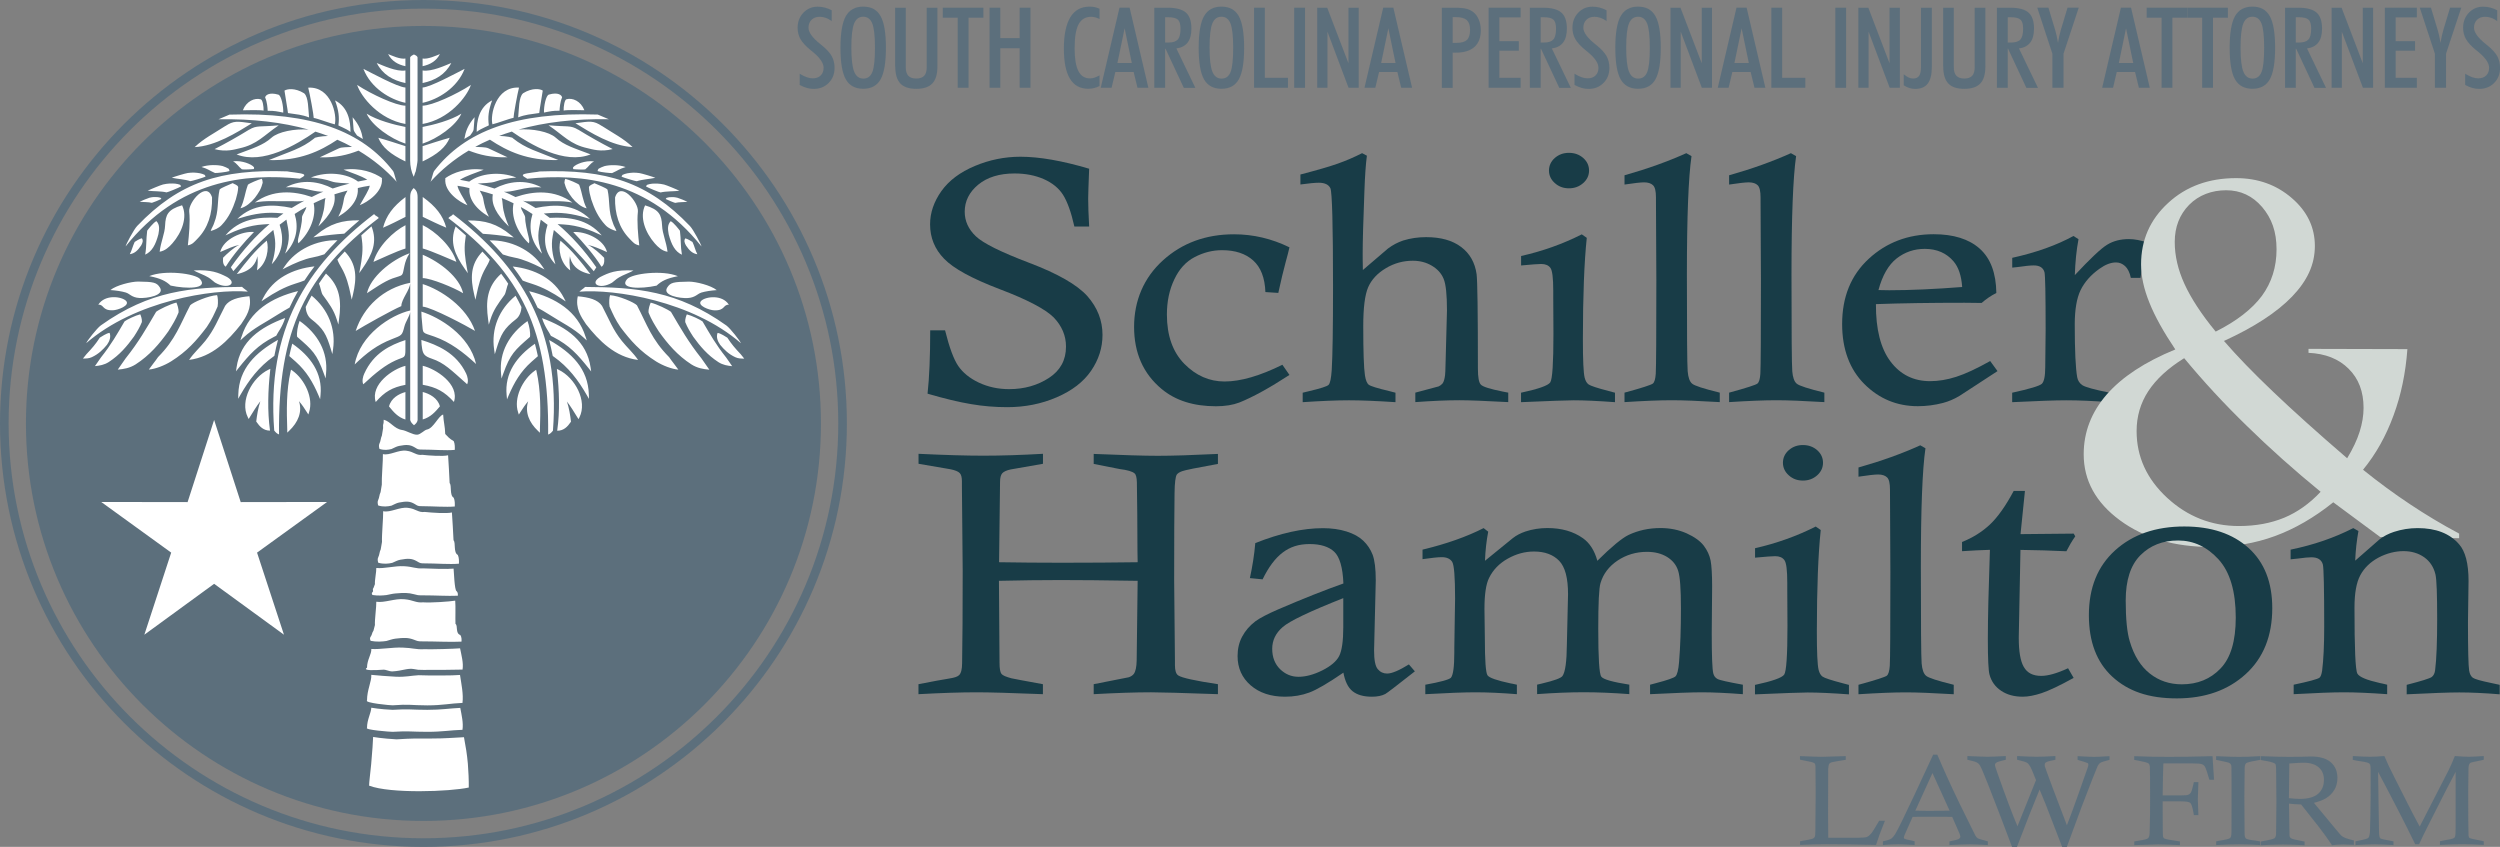 <?xml version="1.0" encoding="UTF-8"?> <svg xmlns="http://www.w3.org/2000/svg" id="b" viewBox="0 0 385.53 130.6"><rect x="0" y="0" width="385.53" height="130.6" fill="#808080" stroke="none"/><defs><style>.d{fill:#fff;}.d,.e{fill-rule:evenodd;}.f{fill:#183c47;}.g,.e{fill:#5c6f7c;}.h{fill:#d1d8d4;}</style></defs><g id="c"><g><g><path class="f" d="M167.93,34.93h-2.25c-.5-2.23-1.09-3.85-1.75-4.89-.65-1.02-1.64-1.83-2.97-2.42-1.33-.58-2.83-.87-4.49-.87-2.35,0-4.22,.58-5.61,1.72-1.39,1.15-2.09,2.55-2.09,4.18,0,1.44,.58,2.71,1.72,3.79,1.13,1.08,3.88,2.44,8.25,4.1,4.38,1.66,7.35,3.36,8.94,5.12,1.56,1.77,2.34,3.77,2.34,5.98,0,1.99-.59,3.83-1.76,5.54-1.17,1.71-2.94,3.07-5.31,4.09-2.36,1.02-4.9,1.52-7.62,1.52-1.86,0-3.72-.15-5.58-.47-1.87-.31-4.11-.85-6.71-1.61,.27-2.46,.41-5.71,.41-9.77h2.29c.65,2.61,1.32,4.44,2.02,5.48,.71,1.04,1.77,1.91,3.18,2.58,1.43,.67,2.98,1.01,4.68,1.01,2.33,0,4.38-.58,6.14-1.73,1.76-1.15,2.63-2.75,2.63-4.83,0-1.68-.63-3.18-1.89-4.49-1.28-1.28-4.06-2.75-8.34-4.37-4.28-1.63-7.13-3.19-8.57-4.69-1.44-1.48-2.16-3.25-2.16-5.3,0-1.79,.59-3.5,1.75-5.14,1.16-1.62,2.88-2.91,5.14-3.86,2.26-.95,4.61-1.43,7.04-1.43,2.92,0,6.46,.62,10.6,1.85-.1,2.54-.15,4.07-.15,4.6,0,1.06,.05,2.5,.15,4.31Z"></path><path class="f" d="M197.12,45.17l-1.98-.13c-.08-2.19-.71-3.82-1.88-4.87-1.17-1.06-2.78-1.59-4.81-1.59-1.47,0-2.86,.36-4.21,1.06-1.35,.7-2.4,1.85-3.15,3.45-.76,1.59-1.14,3.4-1.14,5.42,0,3.24,.9,5.77,2.68,7.59,1.79,1.82,3.86,2.73,6.21,2.73,2.47,0,5.44-.86,8.92-2.58l1.09,1.57c-3.09,2.01-5.67,3.43-7.72,4.25-.99,.38-2.19,.58-3.62,.58-3.46,0-6.25-.89-8.38-2.67-2.82-2.35-4.24-5.54-4.24-9.57s1.49-7.58,4.45-10.26c2.96-2.68,6.61-4.02,10.96-4.02,2.96,0,5.81,.67,8.55,2.01-.13,.6-.33,1.36-.59,2.3-.33,1.24-.72,2.82-1.13,4.73Z"></path><path class="f" d="M200.54,28.43v-1.52c2.61-.68,4.53-1.24,5.77-1.68s2.49-.97,3.74-1.61l.74,.39c-.18,1.37-.3,3.18-.38,5.43-.18,4.64-.27,7.85-.27,9.61,0,.51,0,1.36,.03,2.59l3.88-3.32c.75-.56,1.53-.96,2.33-1.23,1.13-.35,2.3-.52,3.53-.52,2.28,0,4.07,.5,5.42,1.52,1.34,1.01,2.13,2.41,2.38,4.2,.13,1.03,.2,5.88,.2,14.55,0,1.35,.15,2.17,.46,2.48,.3,.32,1.41,.67,3.3,1.05,.22,.04,.53,.09,.92,.18v1.46c-3.54-.19-6.05-.29-7.52-.29-1.94,0-4.2,.1-6.81,.29v-1.46l3.59-.96c.21-.09,.4-.23,.58-.42,.16-.2,.28-.51,.36-.95,.08-.33,.13-1.27,.15-2.82l.2-7.52c0-2.43-.17-4.07-.52-4.89-.34-.83-.95-1.5-1.81-2.01-.85-.51-1.84-.77-2.94-.77-1.49,0-2.87,.38-4.17,1.16-1.3,.78-2.2,1.76-2.71,2.92-.51,1.18-.76,3.18-.76,6.03,0,3.93,.09,6.46,.26,7.57,.12,.75,.31,1.23,.59,1.44,.26,.21,1.3,.54,3.12,.97,.21,.05,.55,.13,1,.26v1.46c-2.9-.19-5.29-.29-7.17-.29s-4.31,.1-7.14,.29v-1.46c.41-.11,.74-.18,.95-.23,1.78-.42,2.79-.74,3.03-.97,.25-.22,.41-1,.5-2.32,.13-2.17,.2-6.41,.2-12.69,0-9.66-.14-14.77-.41-15.33-.27-.55-.87-.84-1.78-.84-.57,0-1.52,.09-2.84,.27Z"></path><path class="f" d="M241.95,23.57c.87,0,1.6,.27,2.2,.79,.6,.54,.9,1.18,.9,1.94s-.3,1.4-.9,1.93c-.61,.54-1.33,.81-2.2,.81s-1.58-.27-2.18-.81c-.6-.53-.9-1.19-.9-1.93s.3-1.41,.9-1.94c.61-.53,1.33-.79,2.18-.79h0Zm-7.38,17.37v-1.46c3.32-.75,6.44-1.86,9.36-3.34l.77,.54c-.39,3.69-.6,8.92-.6,15.7,0,3.17,.09,5.12,.27,5.85,.12,.49,.32,.85,.62,1.06,.3,.21,1.32,.55,3.08,1.01,.21,.05,.55,.13,.98,.26v1.46c-2.59-.19-4.71-.29-6.37-.29-1.01,0-3.71,.1-8.12,.29v-1.46c2.67-.57,4.16-1.1,4.5-1.58,.34-.48,.5-2.99,.5-7.51l-.03-5.56v-1.08c0-1.94-.14-3.12-.44-3.52-.29-.4-.77-.6-1.42-.6-.41,0-1.46,.07-3.11,.23Z"></path><path class="f" d="M250.52,28.47v-1.44c3.52-.99,6.69-2.13,9.53-3.41l.8,.46c-.47,3.27-.71,9.36-.71,18.26s.04,13.95,.12,14.91c.08,.95,.3,1.58,.67,1.9,.36,.33,1.79,.79,4.28,1.4v1.46c-3.17-.19-5.65-.29-7.4-.29-1.88,0-4.31,.1-7.29,.29v-1.46c2.69-.73,4.14-1.2,4.38-1.41,.24-.21,.39-.71,.44-1.52,.06-1.06,.09-5.86,.09-14.39l-.06-12.41v-.37c0-.95-.14-1.59-.45-1.88-.29-.29-.76-.45-1.38-.45-.54,0-1.55,.12-3.02,.34Z"></path><path class="f" d="M266.65,28.47v-1.44c3.52-.99,6.69-2.13,9.53-3.41l.8,.46c-.47,3.27-.71,9.36-.71,18.26s.04,13.95,.12,14.91c.08,.95,.3,1.58,.67,1.9,.36,.33,1.79,.79,4.28,1.4v1.46c-3.17-.19-5.65-.29-7.4-.29-1.88,0-4.31,.1-7.29,.29v-1.46c2.69-.73,4.14-1.2,4.38-1.41,.24-.21,.39-.71,.44-1.52,.06-1.06,.09-5.86,.09-14.39l-.06-12.41v-.37c0-.95-.14-1.59-.44-1.88-.29-.29-.76-.45-1.38-.45-.54,0-1.55,.12-3.02,.34Z"></path><path class="f" d="M306.92,55.69l1.12,1.54-5.89,3.84c-.81,.48-1.65,.84-2.52,1.07-1.26,.33-2.56,.5-3.88,.5-3.21,0-5.96-1.14-8.25-3.42-2.27-2.28-3.42-5.37-3.42-9.25,0-4.18,1.36-7.53,4.1-10.06,2.73-2.52,6.08-3.79,10.02-3.79,3.06,0,5.43,.74,7.1,2.23,1.67,1.49,2.52,3.77,2.56,6.83-.83,.42-1.59,.94-2.27,1.54-1.41-.02-2.29-.03-2.64-.03-5.24,0-9.79,.07-13.66,.21-.02,3.9,.74,6.85,2.25,8.85,1.52,2.02,3.56,3.03,6.11,3.03,1.28,0,2.62-.22,4.02-.67,1.41-.45,3.15-1.26,5.25-2.44h0Zm-4.33-11.44c-.12-1.72-.56-3.03-1.3-3.91-1.1-1.31-2.6-1.96-4.47-1.96-1.63,0-3.06,.49-4.33,1.47-1.26,.99-2.2,2.61-2.81,4.88,.73,.02,1.27,.03,1.66,.03,3.23,0,6.99-.17,11.25-.5Z"></path><path class="f" d="M310.31,41.25v-1.49c3.69-.82,6.84-1.94,9.44-3.37l.78,.5c-.32,1.68-.5,3.53-.57,5.54,2.39-2.56,4.05-4.13,5-4.7,.95-.58,2.06-.86,3.35-.86,.85,0,1.8,.18,2.84,.54-.43,1.78-.79,3.59-1.06,5.44h-1.49c-.17-.84-.48-1.44-.89-1.82-.42-.37-.87-.56-1.39-.56-.79,0-1.64,.32-2.55,.97-1.34,.95-2.31,2.06-2.92,3.3-.6,1.25-.9,3.01-.9,5.29,0,4.05,.13,6.76,.38,8.16,.1,.52,.37,.93,.81,1.22,.45,.29,1.85,.68,4.2,1.15v1.46c-2.47-.19-4.71-.29-6.72-.29-1.68,0-4.45,.1-8.32,.29v-1.46c2.7-.59,4.23-1.05,4.57-1.37,.35-.32,.53-1.19,.53-2.59l.06-5.67c0-5.55-.06-8.54-.18-8.96-.2-.7-.75-1.04-1.66-1.04-.52,0-1.37,.09-2.55,.26-.18,.02-.43,.04-.77,.08Z"></path></g><path class="h" d="M341.7,51.13c3.23-1.62,5.59-3.47,7.11-5.5,1.5-2.05,2.26-4.45,2.26-7.18s-.74-4.77-2.22-6.52c-1.49-1.73-3.33-2.59-5.55-2.59s-4.22,.74-5.71,2.25c-1.47,1.5-2.22,3.41-2.22,5.73,0,2.13,.5,4.28,1.5,6.47,1.01,2.2,2.6,4.66,4.82,7.35h0Zm-4.88,4.11c-2.47,1.53-4.31,3.23-5.52,5.07-1.21,1.85-1.81,3.9-1.81,6.17,0,3.94,1.56,7.38,4.7,10.28s6.84,4.36,11.08,4.36c2.59,0,4.91-.43,6.98-1.28,2.05-.86,3.93-2.19,5.62-4-4.11-3.36-7.9-6.75-11.39-10.17-3.51-3.41-6.72-6.89-9.65-10.43h0Zm42.39,27.76h-.25c-3.9-.12-6.78-.18-8.67-.18h-3.23l-7.24-5.36c-2.93,2.35-5.94,4.09-9,5.21-3.06,1.12-6.34,1.68-9.82,1.68-5.67,0-10.37-1.37-14.09-4.12-3.72-2.74-5.58-6.14-5.58-10.17,0-3.44,1.19-6.5,3.55-9.22,2.37-2.71,5.89-5.03,10.58-6.95-1.8-2.68-3.14-5.07-3.99-7.2-.86-2.11-1.29-4.09-1.29-5.92,0-3.75,1.38-6.9,4.16-9.46,2.77-2.56,6.26-3.84,10.49-3.84,3.36,0,6.23,1.03,8.6,3.08,2.37,2.04,3.55,4.51,3.55,7.38s-1.17,5.37-3.52,7.81c-2.35,2.44-5.86,4.72-10.5,6.84,2.01,2.32,4.54,4.94,7.59,7.84,3.05,2.91,6.84,6.32,11.41,10.25,.88-1.46,1.52-2.81,1.92-4.08,.4-1.26,.61-2.5,.61-3.69,0-2.5-.76-4.51-2.29-6.02-1.52-1.53-3.6-2.35-6.2-2.47v-.61l15.25,.04c-.27,3.66-.97,7.08-2.14,10.23-1.16,3.17-2.72,5.96-4.7,8.37,2.38,1.92,4.79,3.69,7.23,5.31,2.44,1.63,4.97,3.14,7.59,4.54v.7Z"></path><g><path class="f" d="M175.44,86.73l-.03-1.86-.03-5.62-.06-4.88c-.02-.73-.14-1.19-.35-1.36-.31-.29-1.09-.53-2.32-.68l-3.99-.79v-1.54c4.56,.19,7.86,.29,9.89,.29,2.23,0,5.33-.1,9.27-.29v1.54c-3.25,.59-5.09,.96-5.51,1.12-.42,.15-.69,.33-.83,.52-.21,.32-.33,1.28-.35,2.88-.04,2.61-.06,7.09-.06,13.43l.12,12.37v.73c0,.82,.17,1.35,.51,1.57,.55,.37,2.6,.82,6.12,1.35v1.54c-5.41-.19-8.85-.29-10.3-.29-2.43,0-5.38,.1-8.86,.29v-1.54l5.42-1.07c.33-.12,.6-.29,.77-.52,.27-.37,.42-1.06,.44-2.07l.15-12.28c-5.2-.09-9.18-.12-11.94-.12-2.98,0-6.13,.04-9.45,.12l.09,12.62c0,.91,.1,1.48,.3,1.73,.19,.24,.71,.46,1.54,.68,.19,.05,1.82,.36,4.85,.91v1.54c-4.81-.19-8.22-.29-10.21-.29-2.48,0-5.46,.1-8.98,.29v-1.54c2.13-.42,3.72-.71,4.77-.88,.79-.12,1.29-.29,1.51-.53,.29-.29,.45-.91,.45-1.85,.06-3.33,.09-8.08,.09-14.26l-.12-12.94v-.83c0-.62-.11-1.04-.34-1.27-.22-.24-.7-.44-1.44-.59l-4.91-.84v-1.54c3.98,.19,7.32,.29,9.98,.29,2.81,0,5.87-.1,9.21-.29v1.54l-4.97,.87c-.63,.13-1.06,.33-1.3,.58-.23,.26-.35,.7-.35,1.35l-.15,12.38c3.04,.05,6.26,.08,9.63,.08,4.36,0,8.28-.03,11.76-.08Z"></path><path class="f" d="M194.68,89.34l-1.93-.19c.39-1.81,.68-3.61,.83-5.4,3.85-1.53,7.33-2.3,10.43-2.3,1.33,0,2.56,.17,3.64,.51,1.08,.34,1.94,.81,2.58,1.42,.63,.6,1.11,1.31,1.44,2.15,.32,.84,.49,2.17,.49,3.99l-.26,10.79c0,1.46,.18,2.42,.57,2.88,.37,.45,.86,.68,1.45,.68,.71,0,1.83-.47,3.35-1.41l.92,1.07c-2.78,2.19-4.31,3.36-4.56,3.49-.56,.29-1.24,.42-2.07,.42-1.28,0-2.27-.28-2.98-.85-.7-.56-1.16-1.52-1.41-2.86-2.37,1.62-4.12,2.65-5.27,3.07-1.15,.43-2.4,.64-3.73,.64-2.19,0-3.96-.59-5.31-1.76-1.34-1.17-2.01-2.68-2.01-4.5,0-1.11,.23-2.12,.71-3.01,.48-.9,1.15-1.68,2.04-2.36,.7-.51,1.86-1.12,3.5-1.83,3.85-1.66,7.21-2.99,10.07-4-.1-2.45-.57-4.08-1.4-4.88-.83-.79-2.1-1.2-3.81-1.2s-3.01,.44-4.17,1.32c-1.15,.87-2.18,2.26-3.09,4.14h0Zm12.47,2.9c-5.16,2.04-8.27,3.52-9.34,4.46-1.08,.93-1.62,2.05-1.62,3.35s.41,2.35,1.21,3.14c.81,.79,1.76,1.18,2.85,1.18s2.34-.33,3.65-.98c1.31-.66,2.18-1.39,2.61-2.21,.42-.82,.64-2.31,.64-4.47v-4.47Z"></path><path class="f" d="M219.37,86.25v-1.49c3.67-.88,6.81-1.99,9.42-3.32l.71,.55c-.27,1.39-.44,2.89-.5,4.49l4.3-3.5c.54-.42,1.18-.76,1.95-1.02,1.07-.35,2.19-.53,3.38-.53,2.19,0,4.02,.53,5.48,1.57,1.05,.75,1.79,1.91,2.22,3.48,2.19-2.17,3.79-3.49,4.8-3.98,1.5-.71,3.14-1.07,4.94-1.07,1.48,0,2.83,.28,4.04,.82,1.21,.55,2.09,1.19,2.64,1.91,.54,.72,.89,1.49,1.05,2.3,.15,.81,.23,2.14,.23,3.98l-.06,7.16c0,3.56,.08,5.64,.24,6.24,.09,.38,.3,.67,.62,.85,.31,.19,1.63,.48,3.94,.9v1.46c-2.49-.19-4.6-.29-6.34-.29-1.53,0-4.17,.1-7.97,.29v-1.46c.37-.11,.66-.18,.86-.23,1.77-.46,2.79-.81,3.06-1.06,.26-.25,.45-.98,.55-2.18,.2-2.43,.29-5.18,.29-8.26s-.14-4.9-.42-5.81c-.28-.92-.86-1.63-1.71-2.16-.85-.52-1.88-.79-3.1-.79-1.7,0-3.21,.46-4.55,1.35-1.33,.9-2.2,2.05-2.62,3.46-.24,.75-.35,3.1-.35,7.05,0,4.51,.15,6.98,.47,7.39,.31,.42,1.75,.83,4.32,1.23v1.46c-2.57-.19-4.9-.29-7.02-.29s-4.57,.1-7.2,.29v-1.46l.77-.18c1.86-.44,2.9-.82,3.14-1.15,.43-.6,.66-2.22,.68-4.88l.18-7.73c0-2.5-.45-4.21-1.37-5.16-.91-.94-2.2-1.43-3.88-1.43-1.41,0-2.75,.37-4.05,1.1-1.3,.73-2.26,1.72-2.87,2.96-.48,.94-.72,2.54-.72,4.8l.06,4.54c0,3.4,.14,5.29,.41,5.69,.27,.39,1.46,.8,3.53,1.24,.23,.04,.57,.1,1,.21v1.46c-2.37-.19-4.5-.29-6.39-.29-1.76,0-4.34,.1-7.73,.29v-1.46c2.33-.42,3.64-.78,3.94-1.07,.35-.4,.53-1.69,.53-3.87v-.7l.12-7.65c0-3.33-.15-5.22-.46-5.68-.31-.46-.84-.7-1.59-.7-.6,0-1.59,.11-2.99,.31Z"></path><path class="f" d="M278.03,68.63c.87,0,1.6,.27,2.2,.79,.6,.54,.9,1.18,.9,1.94s-.3,1.4-.9,1.94c-.61,.54-1.33,.81-2.2,.81s-1.58-.27-2.18-.81c-.6-.54-.9-1.19-.9-1.94s.3-1.41,.9-1.94c.61-.53,1.33-.79,2.18-.79h0Zm-7.38,17.37v-1.46c3.32-.75,6.44-1.87,9.36-3.34l.77,.54c-.39,3.69-.6,8.92-.6,15.7,0,3.17,.09,5.12,.27,5.85,.12,.49,.32,.85,.62,1.06,.3,.21,1.32,.55,3.08,1.01,.21,.05,.55,.13,.98,.26v1.46c-2.59-.19-4.71-.29-6.37-.29-1.01,0-3.71,.1-8.12,.29v-1.46c2.67-.57,4.16-1.1,4.5-1.58,.34-.48,.51-2.99,.51-7.51l-.03-5.56v-1.08c0-1.94-.14-3.12-.45-3.52-.29-.4-.77-.6-1.41-.6-.42,0-1.46,.07-3.11,.23Z"></path><path class="f" d="M286.6,73.53v-1.44c3.52-.99,6.69-2.13,9.53-3.42l.8,.46c-.48,3.27-.71,9.36-.71,18.26s.04,13.95,.12,14.91c.08,.95,.3,1.58,.67,1.9,.36,.33,1.79,.79,4.28,1.4v1.46c-3.17-.19-5.65-.29-7.4-.29-1.88,0-4.31,.1-7.29,.29v-1.46c2.69-.73,4.14-1.21,4.38-1.41,.24-.2,.39-.71,.45-1.52,.06-1.06,.09-5.86,.09-14.39l-.06-12.41v-.37c0-.96-.14-1.59-.45-1.88-.29-.29-.76-.45-1.38-.45-.54,0-1.55,.12-3.02,.34Z"></path><path class="f" d="M310.55,75.71h1.72l-.68,6.66,8.2-.08,.24,.42c-.5,.71-.95,1.48-1.37,2.3-2.33-.11-4.69-.18-7.08-.21l-.26,13.43v.16c0,2.07,.25,3.57,.78,4.47,.53,.92,1.41,1.37,2.68,1.37,1.05,0,2.44-.39,4.14-1.18l.86,1.49c-2.14,1.19-3.79,1.96-4.91,2.34-1.12,.37-2.1,.56-2.93,.56-1.3,0-2.41-.29-3.32-.9-.91-.6-1.52-1.43-1.81-2.5-.17-.59-.26-2.4-.26-5.43,0-3.24,.11-7.85,.32-13.82-1.38,.04-2.81,.11-4.3,.21v-1.42c1.66-.66,3.09-1.56,4.32-2.71,1.21-1.15,2.43-2.88,3.65-5.17Z"></path><path class="f" d="M322.13,94.87c0-4.22,1.34-7.55,4.05-10,2.71-2.45,6.26-3.68,10.67-3.68,4.16,0,7.46,1.11,9.91,3.32,2.44,2.21,3.65,5.3,3.65,9.27,0,4.28-1.36,7.68-4.09,10.17-2.74,2.5-6.28,3.75-10.63,3.75s-7.51-1.11-9.94-3.34c-2.42-2.23-3.62-5.39-3.62-9.49h0Zm5.68-2.27c0,2.85,.21,4.96,.63,6.32,.65,2.19,1.68,3.84,3.09,4.95,1.4,1.11,3.05,1.66,4.93,1.66,2.43,0,4.42-.81,5.97-2.44,1.57-1.62,2.35-4.24,2.35-7.85,0-4.04-.89-7.03-2.65-8.97-1.77-1.94-3.85-2.92-6.24-2.92s-4.31,.77-5.82,2.28c-1.51,1.52-2.26,3.85-2.26,6.96Z"></path><path class="f" d="M353.24,86.28v-1.52c3.56-.73,6.77-1.84,9.66-3.32l.8,.45c-.27,1.48-.44,3.01-.5,4.57l3.76-3.29c.64-.49,1.37-.87,2.22-1.15,1.16-.38,2.39-.58,3.65-.58,2.82,0,4.95,.83,6.39,2.49,.97,1.1,1.46,2.98,1.46,5.66l-.09,6.32c0,4.23,.06,6.73,.18,7.5,.09,.53,.28,.89,.56,1.1,.28,.21,1.21,.48,2.82,.81,.29,.07,.74,.16,1.33,.29v1.46c-2.33-.19-4.41-.29-6.23-.29-1.58,0-4.29,.1-8.11,.29v-1.46c2.29-.59,3.58-.99,3.86-1.21,.28-.21,.45-.54,.52-1.02,.22-1.72,.32-4.36,.32-7.92,0-3.79-.08-6.08-.26-6.86-.27-1.15-.86-2.04-1.75-2.67-.89-.62-1.95-.94-3.19-.94s-2.59,.33-3.85,1c-1.26,.68-2.19,1.58-2.8,2.71-.61,1.13-.9,2.8-.9,5.01,0,6.27,.14,9.66,.45,10.17,.29,.52,1.45,1,3.46,1.45,.26,.05,.64,.13,1.13,.26v1.46c-2.65-.19-4.87-.29-6.66-.29s-4.33,.1-7.76,.29v-1.46c2.33-.49,3.65-.85,3.97-1.07,.19-.14,.33-.51,.42-1.1,.21-1.66,.32-3.9,.32-6.77,0-5.9-.07-9.1-.21-9.61-.21-.73-.8-1.1-1.75-1.1-.44,0-1.11,.06-2.04,.19-.25,.03-.64,.07-1.15,.12Z"></path></g><path class="g" d="M277.58,117.17v-.57c1.7,.07,2.86,.11,3.46,.11,.38,0,1.58-.04,3.6-.11v.57c-1.25,.2-1.98,.33-2.2,.39-.15,.05-.26,.12-.33,.21-.1,.14-.16,.42-.18,.84-.01,.43-.02,2.81-.02,7.15,0,.86,.01,2,.03,3.43h4.6c.69,0,1.14-.04,1.35-.12,.21-.08,.42-.25,.65-.51,.22-.26,.64-.93,1.25-1.99h.89l-.84,2.16c-.15,.4-.32,.92-.53,1.57-2.88-.07-5.39-.11-7.52-.11-1.51,0-2.91,.04-4.2,.11v-.57c1.06-.18,1.69-.3,1.88-.37,.19-.07,.31-.16,.38-.28,.07-.12,.1-.46,.1-1.02l.05-5.92-.03-3.82c0-.33-.05-.54-.16-.62-.16-.13-.68-.26-1.54-.41-.15-.03-.38-.08-.68-.14h0Zm20.54-.8l-2.87,6.17c-1.62,3.47-2.63,5.52-3.03,6.15-.19,.29-.37,.5-.54,.62-.24,.16-.67,.3-1.31,.43v.57c.97-.07,1.76-.11,2.38-.11,.49,0,1.33,.04,2.51,.11v-.57c-.14-.04-.25-.07-.32-.09-.72-.14-1.13-.24-1.22-.29-.09-.06-.13-.12-.13-.21,0-.1,.09-.34,.27-.73l1.09-2.45,2.87-.02c.68,0,1.75,0,3.23,.02l1.04,2.36c.15,.32,.22,.55,.22,.69s-.07,.24-.21,.34c-.14,.1-.63,.23-1.47,.39v.57c1.47-.07,2.52-.11,3.13-.11s1.53,.04,2.79,.11v-.57c-.93-.25-1.44-.41-1.53-.46-.13-.09-.26-.21-.37-.39l-2.43-4.92c-1.37-2.83-2.52-5.37-3.46-7.6h-.66Zm-2.75,8.64l2.64-5.8,2.64,5.8c-2.01,.03-3.08,.04-3.2,.04-.42,0-1.11-.01-2.08-.04h0Zm15.66,5.6h-.75c-1.14-3.07-2.38-6.29-3.71-9.68-.66-1.67-1.08-2.65-1.27-2.94-.1-.15-.22-.27-.38-.37-.23-.14-.74-.29-1.53-.46v-.57c1.61,.07,2.63,.11,3.08,.11,.59,0,1.54-.04,2.85-.11v.57c-.83,.19-1.31,.34-1.46,.45-.14,.1-.21,.23-.21,.37,0,.13,.15,.6,.44,1.41,1.29,3.64,2.3,6.32,3.03,8.03l2.86-7.12c-.46-1.18-.78-1.9-.94-2.16-.16-.27-.33-.45-.5-.54-.17-.1-.67-.24-1.48-.44v-.57c1.29,.07,2.3,.11,3,.11,.74,0,1.71-.04,2.91-.11v.57l-.37,.09c-.58,.1-.95,.22-1.12,.34-.1,.08-.16,.21-.16,.38,0,.07,0,.14,.02,.21,.04,.16,.43,1.23,1.16,3.19l2.24,5.9c.48-1.22,1.06-2.79,1.73-4.69l1.55-4.41c.02-.09,.03-.17,.03-.24,0-.12-.04-.2-.11-.25-.08-.06-.59-.22-1.55-.5v-.57c1.3,.07,2.14,.11,2.53,.11,.47,0,1.27-.04,2.39-.11v.57c-.79,.19-1.29,.36-1.48,.5-.12,.1-.24,.26-.36,.49-.18,.37-.99,2.44-2.44,6.21-.04,.1-.81,2.18-2.3,6.23h-.72l-2.56-6.62c-.23-.59-.54-1.34-.92-2.23-.92,2.21-2.09,5.16-3.49,8.85h0Zm18.09-13.43v-.57c1.62,.07,3.4,.11,5.35,.11s4.29-.04,6.73-.11l.23,3.63h-.72c-.29-1.03-.51-1.68-.66-1.96-.1-.2-.25-.33-.46-.42-.21-.09-.69-.13-1.42-.13h-4.55c-.04,.85-.08,2.49-.11,4.93h2.86c.55,0,.91-.03,1.07-.09,.16-.06,.3-.17,.41-.34,.11-.17,.23-.55,.36-1.14,.02-.11,.06-.27,.11-.48h.7c-.06,1.35-.09,2.22-.09,2.63,0,.13,.03,.95,.09,2.46h-.7c-.04-.18-.06-.32-.07-.41-.15-.83-.31-1.33-.49-1.48-.18-.15-.65-.23-1.4-.23h-2.85c0,.65,0,1.08,0,1.3,0,2.57,.02,3.95,.06,4.15,.03,.13,.1,.22,.23,.29,.16,.09,.95,.24,2.37,.44v.57c-1.57-.07-2.7-.11-3.39-.11l-3.65,.11v-.57c.28-.05,.49-.09,.63-.11,.84-.12,1.34-.24,1.5-.39,.16-.14,.24-.44,.24-.89l.06-2.75c0-.42,.01-1.24,.01-2.43,0-2.92-.01-4.57-.04-4.95-.02-.25-.09-.42-.21-.51-.15-.12-.69-.27-1.62-.44-.12-.02-.31-.06-.56-.11h0Zm19.4-.57v.57c-.25,.05-.42,.09-.54,.11-.92,.15-1.46,.29-1.61,.42-.15,.13-.22,.43-.22,.88v.34l-.04,3.88,.03,5.64c0,.45,.07,.74,.21,.86,.14,.12,.63,.23,1.47,.32,.16,.02,.39,.06,.7,.12v.57c-1.12-.07-2.2-.11-3.23-.11s-2.25,.04-3.53,.11v-.57c.2-.05,.36-.08,.46-.1,.99-.15,1.55-.28,1.69-.41,.14-.13,.21-.45,.21-.95v-.49s.01-3.54,.01-3.54c0-3.64,0-5.66-.02-6.05-.01-.21-.09-.37-.22-.49-.13-.12-.66-.25-1.58-.42-.13-.03-.31-.07-.56-.12v-.57c1.51,.07,2.69,.11,3.54,.11,.94,0,2.02-.04,3.22-.11h0Zm.09,.57v-.57c1.84,.07,3.32,.11,4.43,.11,.64,0,1.24,0,1.79-.02,.74-.02,1.25-.04,1.54-.04,1.36,0,2.38,.29,3.07,.89,.68,.6,1.02,1.41,1.02,2.43,0,.68-.15,1.29-.46,1.81-.31,.53-.75,.97-1.34,1.33-.43,.26-1.03,.48-1.82,.69l3.47,4.19c.43,.52,.71,.83,.82,.92,.17,.14,.4,.25,.68,.35,.27,.1,.66,.21,1.19,.33v.69c-.7-.04-1.24-.06-1.61-.06-.58,0-1.17,.04-1.77,.11-.31-.48-.74-1.09-1.27-1.82-.54-.73-.86-1.16-.98-1.3-.07-.08-.13-.16-.2-.24l-2.3-2.92c-.62-.01-1.24-.06-1.88-.13l.08,4.87c.01,.2,.08,.34,.19,.44,.17,.13,.69,.27,1.56,.42,.13,.02,.32,.06,.58,.12v.57c-1.26-.07-2.37-.11-3.33-.11-1.03,0-2.18,.04-3.45,.11v-.57l.45-.09c1-.17,1.56-.32,1.69-.43,.14-.12,.21-.32,.24-.61,.01-.19,.03-1.84,.05-4.97l-.04-4.54c0-.7-.03-1.09-.06-1.2-.03-.1-.1-.18-.2-.23-.34-.17-.88-.31-1.62-.41-.11-.02-.28-.05-.51-.1h0Zm4.37,5.91c.72,.07,1.28,.11,1.68,.11,1.27,0,2.2-.26,2.81-.78,.61-.52,.91-1.25,.91-2.17,0-.81-.27-1.45-.81-1.92-.54-.47-1.32-.71-2.35-.71-.37,0-1.1,.04-2.18,.12l-.06,5.36h0Zm9.85-5.91c.26,.05,.45,.1,.59,.12,.91,.13,1.51,.24,1.77,.34,.14,.05,.24,.13,.3,.25,.06,.12,.09,.42,.09,.88v1.18c.01,1.86,0,3.78-.04,5.77l-.05,2.17c0,.7-.1,1.14-.26,1.32-.11,.12-.63,.27-1.54,.44-.1,.01-.25,.05-.45,.1v.57c1.22-.07,2.21-.11,2.95-.11s1.72,.04,2.92,.11v-.57c-.21-.04-.37-.08-.48-.1-.92-.15-1.45-.27-1.57-.38-.12-.1-.19-.51-.19-1.23l-.14-9.01c2.26,4.25,4.17,7.97,5.73,11.17h.59c.29-.64,.74-1.58,1.35-2.79,2.22-4.42,3.66-7.22,4.29-8.38v8.44c0,.86-.03,1.38-.1,1.56-.04,.11-.12,.2-.25,.26-.12,.06-.61,.17-1.45,.31-.14,.03-.34,.07-.62,.13v.57c1.33-.07,2.48-.11,3.45-.11s2.06,.04,3.31,.11v-.57c-.18-.04-.32-.07-.41-.09-1.09-.2-1.68-.33-1.78-.42-.1-.08-.15-.21-.16-.38-.04-.82-.05-3.16-.05-7.02l.04-3.06v-.12c0-.52,.09-.85,.27-.98,.11-.08,.65-.21,1.62-.39,.11-.02,.26-.06,.47-.11v-.57c-1.09,.07-1.87,.11-2.32,.11-.5,0-1.21-.04-2.14-.11-.37,.93-.7,1.66-.97,2.2l-4.45,8.68c-.69-1.27-1.37-2.57-2.04-3.91-1.59-3.14-2.5-4.94-2.72-5.42-.17-.36-.4-.87-.69-1.55-.79,.07-1.53,.11-2.22,.11-.6,0-1.49-.04-2.65-.11v.57Z"></path><path class="e" d="M65.3,0c36.06,0,65.3,29.24,65.3,65.3s-29.24,65.3-65.3,65.3S0,101.36,0,65.3,29.24,0,65.3,0h0Zm0,1.33C29.98,1.33,1.33,29.98,1.33,65.3s28.65,63.97,63.97,63.97,63.97-28.65,63.97-63.97S100.62,1.33,65.3,1.33Z"></path><path class="e" d="M65.3,4c33.85,0,61.3,27.45,61.3,61.3s-27.45,61.3-61.3,61.3S4,99.15,4,65.3,31.45,4,65.3,4h0Z"></path><g><path class="d" d="M63.8,27.25c.19-.42,.12-.42,.31-.83,.07-.33,.28-1.37,.28-1.7V8.84c-.05-.2-.29-.32-.56-.44-.21,.12-.45,.2-.58,.44v15.92c0,.84,.17,1.69,.54,2.49h0Zm25.54,17.73c5.4-.44,17.39,1.41,24.92,7.95-.09-.31-1.64-2.3-2.25-2.74-7.58-5.4-13.96-5.89-21.78-5.94-.17,.2-.72,.54-.89,.74h0Zm5.05-1.39c-1.93,1.14-3.54,.14-1.85-.86,1.37-.69,2.42-1.15,5.15-1.02-.47,.29-1.16,.52-1.7,.79-.96,.48-.83,.5-1.6,1.09h0Zm-5.3,2.1c1.74,.15,3.09,.51,3.75,1.48,1.13,2.16,1.65,3.64,3.06,5.41,.79,.99,1.8,1.88,2.5,2.93-3.55-.45-6.02-2.96-8.03-5.52-.76-1.12-1.67-2.47-1.27-4.29h0Zm23.31,1.3c-.93-.03-.55,.92-2.24,.87-.77-.02-2.71-.74-2.04-1.45,.65-.68,3.26-1.04,4.28,.58h0Zm-4.29-1.85c-.52,.15-.89,.75-2.03,.82-1.2,.08-3.97-.39-3.19-1.61,.5-.78,.93-.89,3.37-.92,1.04,0,3.36,.56,4.27,1.31-.89,.06-1.72,.18-2.42,.39h0Zm-6.87-1.09c-2.43,.53-5.85,.53-4.54-1,.73-.86,5.46-1.46,7.84-.46-1.74,.34-2.53,.75-3.29,1.46h0Zm-7.16,1.47c1.35,.09,3.74,1.11,4.15,1.57,1.55,2.96,2.24,5.25,4.96,7.99,.37,.56,1.04,1.36,1.42,1.92-1.03-.09-2.38-.61-3.43-1.26-2.47-1.55-3.91-3.19-5.5-5.29-.81-1.2-1.14-1.98-1.68-3.18-.1-.62-.04-1.46,.08-1.75h0Zm16.58,5.82c.48,.05,1.29,.61,1.51,.74,.67,1.03,1.14,1.57,2.06,2.55,.14,.2,.4,.47,.54,.67-.46,0-.92,0-1.37-.21-1.04-.48-1.73-1.17-2.34-1.91-.42-.58-.63-1.25-.4-1.84h0Zm-4.74-2.86c.75,.18,2.07,.82,2.42,1.09,1.18,2.01,2.07,3.59,3.64,5.56,.25,.39,.69,.95,.93,1.34-.71-.07-1.43-.18-2.13-.63-1.67-1.08-2.84-2.47-3.89-3.93-.53-.83-.88-1.41-1.22-2.24-.05-.43,.16-.99,.25-1.19h0Zm-5.58-1.81c.97,.23,2.67,1.06,3.13,1.42,1.53,2.6,2.68,4.64,4.71,7.19,.32,.51,.89,1.22,1.21,1.73-.92-.08-1.84-.23-2.76-.81-2.16-1.39-3.68-3.19-5.03-5.08-.68-1.08-1.14-1.82-1.58-2.9-.07-.56,.21-1.28,.32-1.54h0Zm-62.12-1.7c-5.4-.44-17.38,1.41-24.92,7.95,.09-.31,1.64-2.3,2.25-2.74,7.58-5.4,13.96-5.89,21.78-5.94,.17,.2,.72,.54,.89,.74h0Zm-5.05-1.39c1.93,1.14,3.54,.14,1.85-.86-1.37-.69-2.42-1.15-5.15-1.02,.48,.29,1.16,.52,1.7,.79,.96,.48,.83,.5,1.59,1.09h0Zm5.3,2.1c-1.74,.15-3.09,.51-3.75,1.48-1.13,2.16-1.65,3.64-3.06,5.41-.79,.99-1.8,1.88-2.5,2.93,3.55-.45,6.01-2.96,8.03-5.52,.76-1.12,1.67-2.47,1.27-4.29h0Zm-23.31,1.3c.93-.03,.55,.92,2.24,.87,.77-.02,2.71-.74,2.04-1.45-.65-.68-3.26-1.04-4.28,.58h0Zm4.29-1.85c.52,.15,.88,.75,2.02,.82,1.2,.08,3.97-.39,3.19-1.61-.5-.78-.93-.89-3.37-.92-1.04,0-3.36,.56-4.27,1.31,.89,.06,1.72,.18,2.42,.39h0Zm6.87-1.09c2.43,.53,5.85,.53,4.54-1-.73-.86-5.46-1.46-7.84-.46,1.74,.34,2.53,.75,3.29,1.46h0Zm7.16,1.47c-1.35,.09-3.74,1.11-4.15,1.57-1.55,2.96-2.24,5.25-4.96,7.99-.37,.56-1.04,1.36-1.42,1.92,1.03-.09,2.38-.61,3.43-1.26,2.47-1.55,3.91-3.19,5.5-5.29,.81-1.2,1.14-1.98,1.68-3.18,.1-.62,.04-1.46-.08-1.75h0Zm-16.58,5.82c-.48,.05-1.29,.61-1.51,.74-.67,1.03-1.14,1.57-2.06,2.55-.14,.2-.4,.47-.54,.67,.46,0,.93,0,1.37-.21,1.04-.48,1.73-1.17,2.34-1.91,.42-.58,.63-1.25,.4-1.84h0Zm4.73-2.86c-.75,.18-2.07,.82-2.42,1.09-1.18,2.01-2.07,3.59-3.64,5.56-.25,.39-.68,.95-.93,1.34,.71-.07,1.43-.18,2.13-.63,1.67-1.08,2.84-2.47,3.89-3.93,.53-.83,.88-1.41,1.22-2.24,.05-.43-.16-.99-.25-1.19h0Zm5.58-1.81c-.97,.23-2.67,1.06-3.13,1.42-1.53,2.6-2.68,4.64-4.71,7.19-.32,.51-.89,1.22-1.21,1.73,.92-.08,1.84-.23,2.76-.81,2.16-1.39,3.68-3.19,5.03-5.08,.68-1.08,1.14-1.82,1.58-2.9,.07-.56-.21-1.28-.32-1.54h0ZM91.66,28.25c.61,.29,1.8,.71,2.03,1,.4,1.87,.08,3.25,.84,5.16,.09,.37,.44,.86,.53,1.23-.61-.19-1.21-.41-1.69-.92-1.13-1.2-1.73-2.56-2.19-3.96-.2-.78-.33-1.15-.36-1.9,.09-.36,.69-.46,.84-.61h0Zm-10.4-.68c8.47-.88,18.75,.2,26.92,10.44-.05-.31-1.25-2.6-1.79-3.16-6.47-6.76-12.85-8.78-23.16-8.41-.1,.07-2.1,.23-2.48,.44-.48,.27,.63,.61,.51,.7h0Zm21.41,3.12s.05-.12,.11-.17c.17-.05,.27-.09,.48-.11,.39-.03,.73-.03,1.22,.09,.21,.05,1.37,.52,1.53,.62-.59,.07-1.33,.03-1.88,.17-.09,0-1.24-.47-1.45-.59h0Zm-3.04-1.94c0-.06,.08-.18,.17-.25,.25-.08,.42-.14,.74-.17,.61-.04,1.12-.04,1.87,.13,.32,.07,2.1,.81,2.36,.96-.9,.11-2.04,.05-2.9,.26-.15,0-1.91-.72-2.24-.92h0Zm-3.77-1.51c0-.06,.06-.19,.14-.27,.25-.1,.4-.18,.72-.24,.6-.1,1.11-.15,1.88-.04,.33,.04,2.19,.6,2.46,.73-.89,.2-2.02,.24-2.86,.53-.15,.01-1.98-.53-2.34-.7h0Zm-3.7-.85c-.01-.08,.05-.26,.15-.37,.31-.16,.5-.27,.9-.4,.83-.21,2.22-.23,3.27,.14-1.13,.36-1.03,.46-2.08,.93-.19,.03-1.76-.13-2.24-.3h0Zm-3.75-.32c-.04-.05-.06-.19-.03-.27,.16-.16,.26-.26,.51-.39,.48-.24,.92-.41,1.67-.52,.32-.04,.73-.05,1.05,0-.69,.4-.77,.77-1.36,1.23-.12,.05-1.43,.02-1.84-.04h0Zm-1.24,1.51c.5,.1,2.03,.75,2.15,.93,.52,1.4,.49,2.31,1.15,3.62-.38-.08-.86-.33-1.21-.61-.84-.66-1.29-1.31-1.77-2.13-.24-.46-.32-.75-.45-1.2,0-.22,.07-.52,.13-.61h0Zm18.51,9.18c.33,.05,.97,.47,1.11,.56,.34,.71,.39,1.2,.75,1.89-.72-.1-1.23-.56-1.75-1.35-.21-.38-.36-.74-.11-1.1h0Zm-2.25-2.65c.47,.22,1.26,1.26,1.42,1.47,.19,1.42,.07,2.31,.31,3.7-1.04-.47-1.62-1.52-2.04-3.15-.14-.77-.22-1.47,.31-2.02h0Zm-3.95-2.44c2.19,.65,2.54,1.47,2.62,3.12,.05,1.27,.66,2.5,.84,4.04-.85-.14-1.46-.72-1.97-1.3-1.46-1.66-2.37-4.06-1.49-5.86h0Zm-1.11,.96c.15-1.43-2.71-4.81-3.52-2.18-.06,2.52,.62,4.73,2.26,6.39,.54,.55,.74,.85,1.47,1.01-.18-1.63-.38-3.66-.21-5.21h0Zm-62.48-4.39c-.61,.29-1.8,.71-2.03,1-.4,1.87-.08,3.25-.84,5.16-.09,.37-.44,.86-.53,1.23,.61-.19,1.21-.41,1.69-.92,1.14-1.2,1.73-2.56,2.19-3.96,.2-.78,.33-1.15,.36-1.9-.09-.36-.69-.46-.84-.61h0Zm10.4-.68c-8.47-.88-18.75,.2-26.92,10.44,.05-.31,1.25-2.6,1.79-3.16,6.47-6.76,12.86-8.78,23.16-8.41,.1,.07,2.1,.23,2.48,.44,.49,.27-.63,.61-.51,.7h0Zm-21.41,3.12s-.05-.12-.11-.17c-.17-.05-.27-.09-.48-.11-.39-.03-.73-.03-1.22,.09-.21,.05-1.36,.52-1.53,.62,.59,.07,1.33,.03,1.88,.17,.09,0,1.24-.47,1.45-.59h0Zm3.04-1.94c0-.06-.08-.18-.17-.25-.25-.08-.42-.14-.74-.17-.6-.04-1.12-.04-1.87,.13-.32,.07-2.1,.81-2.36,.96,.9,.11,2.04,.05,2.9,.26,.15,0,1.91-.72,2.24-.92h0Zm3.77-1.51c0-.06-.06-.19-.14-.27-.25-.1-.4-.18-.72-.24-.6-.1-1.11-.15-1.88-.04-.33,.04-2.19,.6-2.46,.73,.89,.2,2.03,.24,2.86,.53,.15,.01,1.99-.53,2.34-.7h0Zm3.7-.85c0-.08-.05-.26-.15-.37-.31-.16-.5-.27-.9-.4-.83-.21-2.22-.23-3.27,.14,1.13,.36,1.03,.46,2.08,.93,.19,.03,1.76-.13,2.24-.3h0Zm3.75-.32c.04-.05,.06-.19,.03-.27-.16-.16-.26-.26-.51-.39-.48-.24-.92-.41-1.67-.52-.32-.04-.73-.05-1.05,0,.69,.4,.77,.77,1.36,1.23,.12,.05,1.43,.02,1.84-.04h0Zm1.24,1.51c-.5,.1-2.03,.75-2.15,.93-.52,1.4-.49,2.31-1.15,3.62,.38-.08,.86-.33,1.21-.61,.84-.66,1.29-1.31,1.77-2.13,.24-.46,.32-.75,.45-1.2,0-.22-.07-.52-.13-.61h0Zm-18.51,9.18c-.33,.05-.97,.47-1.1,.56-.33,.71-.4,1.2-.75,1.89,.72-.1,1.23-.56,1.75-1.35,.21-.38,.36-.74,.11-1.1h0Zm2.25-2.65c-.47,.22-1.26,1.26-1.42,1.47-.19,1.42-.07,2.31-.31,3.7,1.04-.47,1.62-1.52,2.04-3.15,.14-.77,.22-1.47-.31-2.02h0Zm3.95-2.44c-2.19,.65-2.54,1.47-2.61,3.12-.05,1.27-.66,2.5-.84,4.04,.85-.14,1.46-.72,1.97-1.3,1.46-1.66,2.37-4.06,1.49-5.86h0Zm1.11,.96c-.15-1.43,2.71-4.81,3.52-2.18,.06,2.52-.62,4.73-2.26,6.39-.54,.55-.74,.85-1.47,1.01,.18-1.63,.38-3.66,.21-5.21h0Zm43.32-11.72c.22-.32,.52-.66,.54-.94,.05-.63,.11-1.27,.15-1.89-1.08,1.27-1.39,2.24-1.58,3.36,.29-.18,.58-.36,.88-.53h0Zm21.39-2.51c-5.28-.1-9.91,.47-13.92,1.59,2.15-.17,4.71,.33,5.73,1.25,1.28,1.17,2.91,1.64,5.38,2.58-4.03,1.6-9.22-1.49-12.15-3.52-.67,.21-1.32,.43-1.95,.67,1.1,.03,2.16,.24,2.11,.36,2.01,1.62,3.75,2.01,7.03,3.36-4.79,.12-7.87-1.35-10.57-3.14-.79,.34-1.54,.71-2.27,1.11,.7,.06,1.55,0,2.03,.22,.99,.46,1.99,.93,2.96,1.39-2.59,.05-4.24-.37-5.99-1.04-2.28,1.36-4.24,2.99-5.91,4.83,.2-.28,.38-1.42,.59-1.69,4.72-6.13,12.55-9.12,25.23-8.69,.56,.24,1.12,.48,1.69,.72h0Zm-1.06,1.05c-1.33-.87-1.81-.75-4.09-.43,2.33,1.44,5.63,3.51,8.81,3.67-1.37-1.32-3.02-2.14-4.72-3.25h0Zm-3.69,.55c-1.16-.71-1.66-.4-4.55-.67,2.3,1.55,3.32,2.95,6.03,3.54,.69,.15,2.01,.62,3.86,.13-2-1.03-3.57-1.93-5.34-3.01h0Zm.98-2.99c-.55-1.41-1.83-1.96-2.77-1.69-.29,.09-.45,1.11-.43,1.74,.61-.12,2.49-.07,3.19-.05h0Zm-3.83,.07c.02-.39,.08-1.36,.39-2.04-.04-.35-.61-.86-2.04-.44-.45,.13-.79,1.8-.75,2.77,.93-.18,1.33-.3,2.41-.28h0Zm-3.13,.36c.04-.54,.42-2.57,.54-3.46-.38-.26-1.59-.48-3.03,.41-.69,.58-.63,2.52-.76,3.72,1.11-.43,1.9-.47,3.25-.67h0Zm-3.97,.75c-.02-.32,.62-3.85,.85-4.67-3.58-.2-4.48,4.26-4.1,5.66,.75-.16,2.64-.9,3.25-.99h0Zm-3.81,1.12c-.16-1.25-.06-2.23,.51-3.82-2.06,1.06-2.38,3.23-2.38,4.86,.71-.57,2.04-1,1.86-1.04h0Zm-20.31,1.61c-.22-.32-.52-.66-.54-.94-.05-.63-.11-1.27-.15-1.89,1.07,1.27,1.39,2.24,1.58,3.36-.29-.18-.58-.36-.88-.53h0Zm-21.39-2.51c5.28-.1,9.91,.47,13.92,1.59-2.15-.17-4.71,.33-5.73,1.25-1.28,1.17-2.91,1.64-5.38,2.58,4.03,1.6,9.22-1.49,12.15-3.52,.67,.21,1.32,.43,1.95,.67-1.1,.03-2.16,.24-2.11,.36-2.01,1.62-3.74,2.01-7.03,3.36,4.79,.12,7.87-1.35,10.57-3.14,.79,.34,1.54,.71,2.27,1.11-.7,.06-1.55,0-2.03,.22-.99,.46-2,.93-2.96,1.39,2.59,.05,4.24-.37,5.99-1.04,2.28,1.36,4.24,2.99,5.91,4.83-.2-.28-.38-1.42-.59-1.69-4.73-6.13-12.55-9.12-25.23-8.69-.56,.24-1.12,.48-1.69,.72h0Zm1.06,1.05c1.33-.87,1.81-.75,4.09-.43-2.33,1.44-5.63,3.51-8.81,3.67,1.37-1.32,3.02-2.14,4.72-3.25h0Zm3.69,.55c1.16-.71,1.67-.4,4.55-.67-2.29,1.55-3.32,2.95-6.03,3.54-.69,.15-2.01,.62-3.86,.13,2-1.03,3.57-1.93,5.34-3.01h0Zm-.98-2.99c.55-1.41,1.83-1.96,2.77-1.69,.29,.09,.45,1.11,.43,1.74-.61-.12-2.49-.07-3.19-.05h0Zm3.83,.07c-.02-.39-.08-1.36-.39-2.04,.04-.35,.61-.86,2.04-.44,.45,.13,.79,1.8,.75,2.77-.93-.18-1.33-.3-2.41-.28h0Zm3.13,.36c-.05-.54-.42-2.57-.54-3.46,.38-.26,1.59-.48,3.03,.41,.69,.58,.63,2.52,.76,3.72-1.11-.43-1.9-.47-3.24-.67h0Zm3.97,.75c.02-.32-.62-3.85-.85-4.67,3.57-.2,4.48,4.26,4.1,5.66-.74-.16-2.64-.9-3.25-.99h0Zm3.81,1.12c.16-1.25,.05-2.23-.52-3.82,2.06,1.06,2.38,3.23,2.38,4.86-.7-.57-2.04-1-1.86-1.04h0Zm16.49,8.23c-.25,2.05,2.28,3.68,3.4,4.11-.69-1.23-1.44-2.36-1.53-3,1.02,.18,.9,.13,1.84,.36-.12,1.43,.66,3.01,3.01,4.42-.51-.95-.71-1.74-.89-2.84-.08-.47-.44-.97-.53-1.19,.79,.22,1.27,.32,2.02,.58-.27,1.52,.52,3.05,2.47,4.95-.45-1.07-.86-2.18-.95-3.39-.03-.45-.08-.76-.14-1,.62,.25,1.22,.52,1.82,.81-.43,1.97,.48,4.39,2.34,6.18,.14-.22,.09-.51-.03-1.03-.21-.85-.54-2.15-.52-2.96,.01-.36-.62-1.13-.67-1.61,.61,.33,1.21,.69,1.8,1.08-.62,1.98-.36,4.2,1.47,6.11-.89-2.37-.57-3.34-.2-5.24,.35,.25,.7,.52,1.05,.79-.65,1.99-.62,4.17,1.21,6.09-.42-1.38-.71-2.79-.42-4.35l.18-.94c2.02,1.72,4.03,3.81,6.16,6.36,.13-.2,.26-.4,.39-.6-1.86-2.67-3.86-4.87-5.97-6.67l.96,.06c2.23,.14,4.09,.85,5.85,1.69-2.13-2.52-5.07-2.87-8.02-2.71-.3-.23-.61-.46-.92-.67l1.08-.08c2.22-.14,4.16,.32,6.04,.92-2.43-2.34-5.42-2.3-8.39-1.69-.64-.4-1.29-.77-1.95-1.12,.78,.2,1.28,.04,2.89,.08,1.53,.04,2.95-.14,4.75,.2-2.76-2.01-5.96-1.82-8.78-.85-.72-.34-1.05-.54-1.79-.82,.53,.03,1.13-.05,2.2-.3,1.31-.31,2.29-.43,3.57-.38-2.51-1.31-5.09-.9-7.22,.19-.85-.29-1.72-.54-2.6-.76,.67-.09,2.1-.06,2.81-.34,.71-.28,2.09-.53,3.15-.6-2.55-1.01-5.6-.62-7.26,.63-.51-.11-.91-.19-1.43-.28,.99-.63,2.19-.97,3.66-1.55-2.62-.35-4.72,.45-5.94,1.31h0Zm17.75,9.58c-.37,1.18-.08,3.46,1.51,4.58-.14-1.04-.15-1.47-.05-2.18,.16,1.05,.92,2.32,3.16,2.76-1.45-1.9-2.81-3.64-4.62-5.16h0Zm1.97-1.33c1.53,1.57,3.24,3.55,4.36,5.35,.32-.19,.49-.62,.41-1.38-.55-.56-1.66-1.61-2.51-1.98,.86,.16,1.8,.59,2.95,1.1-.5-2.05-3.46-3.25-5.21-3.09h0Zm-29.51-8.26c.25,2.05-2.28,3.68-3.4,4.11,.69-1.23,1.44-2.36,1.53-3-1.02,.18-.9,.13-1.84,.36,.12,1.43-.66,3.01-3.01,4.42,.51-.95,.71-1.74,.89-2.84,.08-.47,.44-.97,.53-1.19-.79,.22-1.27,.32-2.02,.58,.27,1.52-.52,3.05-2.47,4.95,.45-1.07,.86-2.18,.95-3.39,.03-.45,.08-.76,.14-1-.62,.25-1.22,.52-1.82,.81,.43,1.97-.48,4.39-2.34,6.18-.14-.22-.1-.51,.03-1.03,.21-.85,.54-2.15,.51-2.96-.01-.36,.62-1.13,.67-1.61-.61,.33-1.21,.69-1.8,1.08,.62,1.98,.36,4.2-1.47,6.11,.89-2.37,.57-3.34,.2-5.24-.35,.25-.7,.52-1.05,.79,.65,1.99,.62,4.17-1.21,6.09,.42-1.38,.71-2.79,.42-4.35l-.18-.94c-2.02,1.72-4.03,3.81-6.16,6.36-.13-.2-.26-.4-.39-.6,1.86-2.67,3.86-4.87,5.97-6.67l-.95,.06c-2.23,.14-4.09,.85-5.85,1.69,2.13-2.52,5.08-2.87,8.02-2.71,.3-.23,.61-.46,.92-.67l-1.08-.08c-2.22-.14-4.16,.32-6.03,.92,2.43-2.34,5.42-2.3,8.39-1.69,.64-.4,1.29-.77,1.95-1.12-.78,.2-1.28,.04-2.89,.08-1.53,.04-2.95-.14-4.75,.2,2.76-2.01,5.96-1.82,8.78-.85,.72-.34,1.04-.54,1.79-.82-.53,.03-1.13-.05-2.21-.3-1.31-.31-2.29-.43-3.57-.38,2.51-1.31,5.09-.9,7.22,.19,.85-.29,1.72-.54,2.6-.76-.67-.09-2.1-.06-2.81-.34-.71-.28-2.09-.53-3.15-.6,2.55-1.01,5.6-.62,7.26,.63,.51-.11,.91-.19,1.43-.28-.99-.63-2.19-.97-3.66-1.55,2.62-.35,4.72,.45,5.95,1.31h0Zm-17.75,9.58c.37,1.18,.08,3.46-1.51,4.58,.14-1.04,.15-1.47,.05-2.18-.16,1.05-.92,2.32-3.16,2.76,1.45-1.9,2.81-3.64,4.62-5.16h0Zm-1.97-1.33c-1.53,1.57-3.24,3.55-4.36,5.35-.32-.19-.49-.62-.41-1.38,.55-.56,1.66-1.61,2.51-1.98-.86,.16-1.79,.59-2.95,1.1,.5-2.05,3.46-3.25,5.21-3.09h0Zm30.7-2.74c10.46,7.98,16.6,17.85,15.4,33.38-.28,.34-.4,.46-.74,.6,.16-16.06-4.1-24.79-15.39-33.38,.26-.33,.47-.26,.73-.6h0Zm4.52,5.76c.4,.41,.78,.83,1.14,1.25-.15,.45-.42,.9-.61,1.23-.78,1.33-1.14,2.74-1.44,4.2l-.16,.75-.18-.74c-.62-2.61-.62-4.72,1.25-6.68h0Zm3.17,.46c-.65-.75-1.33-1.47-2.05-2.19,3.25-.06,6.39,1.46,8.11,3.98l.35,.51-.58-.3c-1.1-.57-2.81-1.32-4.03-1.53-.53-.09-1.17-.27-1.8-.48h0Zm-.27,2.95c-2.19,1.96-2.41,4.24-2.01,7.11l.1,.75,.23-.73c.49-1.57,1.2-2.49,2.19-3.86,.22-.31,.36-1.31,.57-1.73-.34-.52-.71-1.03-1.09-1.54h0Zm3.3,1.04c-.48-.74-.99-1.45-1.52-2.15,3.4,.39,6.36,1.87,7.89,4.84l.28,.55-.54-.36c-1.45-.97-2.95-1.82-4.66-2.36-.54-.17-1.02-.33-1.45-.5h0Zm-6.12-7.19c-.75-.7-1.53-1.38-2.33-2.06,2.62-.04,4.52,.5,6.66,2.27l.44,.36-.58-.1c-1.45-.24-2.8-.38-4.18-.47h0Zm-4.21-1.14c.54,.46,1.07,.93,1.58,1.39-.02,.25-.06,.49-.09,.69-.22,1.49-.01,2.92,.26,4.39l.14,.75-.45-.64c-1.58-2.23-2.39-4.19-1.44-6.57h0Zm20.05,17.01l.18,.58-.47-.43c-1.62-1.51-3.4-2.32-5.25-3.52-.77-.5-1.36-.81-1.86-1.1-.4-.88-.84-1.73-1.31-2.55,4.09,1,7.49,3.11,8.7,7.02h0Zm.77,4.76l.09,.6-.39-.49c-1.69-2.11-2.94-3.53-5.48-4.83l-.34-.17c-.19-.46-.97-1.39-1.37-2.74,3.87,1.44,6.91,3.56,7.49,7.63h0Zm-.27,4.17l.02,.66-.34-.59c-1.33-2.31-2.82-4.31-5.12-5.94l-.13-.09c-.16-.84-.35-1.67-.56-2.47,3.46,1.96,6.02,4.42,6.13,8.43h0Zm-3.41,1.03c.62,.78,1.16,1.71,1.65,2.49l.17,.26,.14-.28c1.25-2.51-.66-6.1-3.2-7.33l-.28-.13,.03,.29c.33,3.06,.45,6.17,.02,9.24,1.01,0,1.6-.63,2.09-1.35l.03-.04v-.05c-.1-.87-.29-2.1-.63-3.09h0Zm-5.94-.02c-.55,1.66,.12,3.28,1.52,4.6l.28,.27v-.37c.1-3.06,.16-6.09-.52-9.1l-.06-.24-.22,.15c-1.9,1.35-3.28,4.24-2.56,6.41l.11,.35,.2-.31c.42-.67,.78-1.21,1.25-1.75h0Zm1.04-8.86c-2.83,1.96-4.7,4.55-4.37,7.92l.06,.66,.26-.62c.84-1.96,1.83-3.68,3.51-5.17l.99-.87c-.14-.66-.29-1.3-.46-1.92h0Zm-1.14-3.5c-2.82,1.99-4.41,4.81-4.09,8.11l.07,.76,.26-.72c1.09-3.07,1.78-3.66,4.13-5.7,.1-.58-.1-1.73-.38-2.44h0Zm-4.83,4.38c.72-2.35,1.17-3.21,3.05-4.67,.6-.46,.82-1.3,.84-1.86-.29-.6-.59-1.18-.91-1.75-2.58,2.11-3.76,5.12-3.31,8.27l.11,.75,.22-.73h0Zm-18.84-20.87c-10.46,7.98-16.59,17.85-15.4,33.38,.28,.34,.4,.46,.74,.6-.16-16.06,4.1-24.79,15.39-33.38-.26-.33-.47-.26-.73-.6h0Zm-4.52,5.76c-.39,.41-.78,.83-1.14,1.25,.15,.45,.42,.9,.61,1.23,.78,1.33,1.14,2.74,1.44,4.2l.16,.75,.18-.74c.62-2.61,.62-4.72-1.25-6.68h0Zm-3.17,.46c.65-.75,1.33-1.47,2.04-2.19-3.25-.06-6.39,1.46-8.11,3.98l-.35,.51,.58-.3c1.1-.57,2.81-1.32,4.03-1.53,.53-.09,1.17-.27,1.8-.48h0Zm.27,2.95c2.19,1.96,2.41,4.24,2.01,7.11l-.1,.75-.23-.73c-.49-1.57-1.2-2.49-2.19-3.86-.22-.31-.36-1.31-.57-1.73,.34-.52,.71-1.03,1.08-1.54h0Zm-3.3,1.04c.48-.74,.99-1.45,1.53-2.15-3.41,.39-6.36,1.87-7.9,4.84l-.28,.55,.54-.36c1.45-.97,2.95-1.82,4.66-2.36,.55-.17,1.02-.33,1.45-.5h0Zm6.12-7.19c.75-.7,1.53-1.38,2.33-2.06-2.62-.04-4.52,.5-6.66,2.27l-.44,.36,.58-.1c1.45-.24,2.8-.38,4.18-.47h0Zm4.21-1.14c-.54,.46-1.07,.93-1.58,1.39,.02,.25,.06,.49,.09,.69,.22,1.49,.01,2.92-.27,4.39l-.14,.75,.45-.64c1.58-2.23,2.39-4.19,1.44-6.57h0Zm-20.05,17.01l-.18,.58,.47-.43c1.63-1.51,3.4-2.32,5.25-3.52,.77-.5,1.36-.81,1.86-1.1,.4-.88,.84-1.73,1.31-2.55-4.09,1-7.49,3.11-8.7,7.02h0Zm-.77,4.76l-.09,.6,.39-.49c1.69-2.11,2.94-3.53,5.48-4.83l.34-.17c.19-.46,.98-1.39,1.37-2.74-3.86,1.44-6.91,3.56-7.49,7.63h0Zm.27,4.17l-.02,.66,.34-.59c1.33-2.31,2.82-4.31,5.12-5.94l.12-.09c.16-.84,.35-1.67,.56-2.47-3.46,1.96-6.02,4.42-6.12,8.43h0Zm3.41,1.03c-.62,.78-1.16,1.71-1.65,2.49l-.16,.26-.14-.28c-1.25-2.51,.66-6.1,3.2-7.33l.28-.13-.03,.29c-.33,3.06-.44,6.17-.02,9.24-1.01,0-1.6-.63-2.09-1.35l-.03-.04v-.05c.1-.87,.29-2.1,.63-3.09h0Zm5.94-.02c.55,1.66-.12,3.28-1.52,4.6l-.28,.27v-.37c-.1-3.06-.16-6.09,.52-9.1l.06-.24,.22,.15c1.9,1.35,3.28,4.24,2.56,6.41l-.11,.35-.2-.31c-.42-.67-.78-1.21-1.25-1.75h0Zm-1.04-8.86c2.83,1.96,4.7,4.55,4.37,7.92l-.06,.66-.26-.62c-.84-1.96-1.83-3.68-3.51-5.17l-.99-.87c.14-.66,.29-1.3,.46-1.92h0Zm1.14-3.5c2.82,1.99,4.41,4.81,4.08,8.11l-.07,.76-.26-.72c-1.09-3.07-1.78-3.66-4.13-5.7-.1-.58,.1-1.73,.38-2.44h0Zm4.83,4.38c-.72-2.35-1.17-3.21-3.05-4.67-.6-.46-.82-1.3-.84-1.86,.29-.6,.59-1.18,.91-1.75,2.58,2.11,3.76,5.12,3.31,8.27l-.11,.75-.22-.73h0Zm6.51,59.78c-.01,.47-.13,2.39-.3,4.2-.13,1.41-.32,2.76-.32,3.31,3.28,1.26,12.48,.93,15.37,.29,.02-1.07-.05-2.57-.14-3.66-.14-1.54-.31-2.54-.6-4.1-1.66,.07-2.75,.2-4.97,.2-2.51,0-2.87-.03-5.43,.13-.19,.01-2.52-.17-3.61-.37h0Zm-.28-4.52c-.03,.84-.66,1.83-.66,3.1-.48,.33,3.66,.64,3.94,.63,2.57-.16,2.84,0,5.35,0,2.37,0,3.59-.26,5.43-.31,.16-1.05-.13-2.26-.34-3.38-1.66,.07-2.87,.3-5.09,.3-2.51,0-2.79-.17-5.35,0-.2,.01-2.2-.13-3.29-.33h0Zm0-5.07c.06,1.05-.66,2.31-.66,3.95-.48,.39,3.66,.78,3.94,.76,2.57-.2,2.84,0,5.35,.01,2.37,0,3.59-.31,5.43-.38,.17-1.34-.17-2.9-.38-4.31-.97,.11-5.05,.1-6.38,.04-1.28,.07-1.96,.3-3.53,.23-1.61-.1-2.41-.15-3.79-.29h0Zm0-3.98c.06,.8-.66,1.65-.66,2.89-.79,.49,1.28,.4,2.42,.31,.52-.06,.96,.29,1.53,.26,1.53-.09,2.3-.54,3.27-.36,.63,.12,.66,.13,1.44,.13,2.37,0,4.23,0,6.07-.05,.17-1.02-.17-2.2-.38-3.28-.97,.08-4.24,.18-5.57,.14-1.28,.06-1.71-.2-3.28-.25-1.61-.07-3.46,.31-4.83,.21h0Zm.77-7.28c.03,.72-.27,2.87-.21,3.59-.08,.29-.14,.59-.23,.88-.24,.31-.19,.61-.43,.92-.16,.21-.1,.43,0,.64,.89,.18,1.8,.12,2.43,.02,.46-.12,.89-.3,1.39-.36,1.36-.17,2.01-.16,2.87,.17,.56,.21,.58,.25,1.28,.25,2.1,0,4.4,.13,6.04,.04,.02-.28,.04-.71-.19-1.02-.79-.28-.33-1.44-.74-1.72-.04-.95,.04-2.63-.04-3.58-.86,.15-3.77,.35-4.95,.26-1.14,.11-1.52-.37-2.92-.48-1.43-.14-3.07,.59-4.29,.39h0Zm0-5.2c.03,.5-.27,1.98-.21,2.48-.08,.2-.14,.4-.23,.61-.24,.21,.09,.42-.15,.63-.16,.15-.1,.29,0,.44,.89,.13,1.51,.08,2.15,.01,.46-.08,.89-.21,1.39-.25,1.36-.12,2.01-.11,2.87,.12,.56,.15,.58,.17,1.28,.17,2.1,0,3.84,.13,5.47,.06,.02-.19,.04-.49-.19-.71-.32-.08-.42-3.15-.46-3.47-.86,.1-3.53,.02-4.71-.04-1.14,.08-1.52-.26-2.92-.33-1.43-.09-3.07,.41-4.29,.27h0Zm1.06-8.76c.03,.95-.24,3.78-.18,4.73-.07,.38-.13,.77-.2,1.16-.21,.41-.17,.8-.38,1.21-.14,.28-.08,.56,0,.84,.79,.24,1.59,.16,2.16,.02,.41-.16,.79-.4,1.24-.48,1.21-.22,1.78-.21,2.55,.23,.5,.29,.52,.33,1.13,.33,1.87,0,3.91,.18,5.36,.05,.02-.37,.03-.93-.17-1.35-.71-.36-.29-1.9-.66-2.26-.04-1.25-.18-3.05-.25-4.29-.77,.2-3.13,.04-4.18-.08-1.01,.14-1.35-.49-2.59-.63-1.27-.18-2.73,.77-3.81,.52h0Zm-.04-8.81c1.03,.26,2.42-.7,3.62-.52,1.17,.14,1.5,.77,2.46,.63,1,.12,3.24,.27,3.97,.07,.07,1.24,.2,3.05,.24,4.29,.35,.36-.04,1.9,.63,2.26,.19,.41,.18,.98,.16,1.35-1.38,.12-3.32-.04-5.09-.05-.58,0-.61-.04-1.08-.33-.73-.44-1.27-.45-2.42-.23-.42,.08-.78,.32-1.17,.48-.54,.13-1.3,.22-2.05-.03-.08-.28-.13-.56,0-.84,.2-.41,.16-.8,.37-1.21,.07-.38,.12-.77,.19-1.15-.05-.95,.2-3.78,.17-4.73h0Zm.12-5.29c.02,.95-.15,.35-.09,1.29-.07,.38-.12,.77-.19,1.15-.2,.41-.16,.8-.37,1.21-.13,.28-.08,.56,0,.84,.75,.24,1.31,.15,1.85,.02,.39-.16,.75-.4,1.17-.48,1.15-.22,1.69-.21,2.42,.23,.47,.29,.49,.33,1.08,.33,1.77,0,3.71,.18,5.09,.05,.02-.37,.03-.93-.16-1.35-.67-.36-.96-.74-1.31-1.1-.04-1.25-.25-1.75-.32-3-.73,.2-1.48,2.11-2.48,2.31-.42,.06-1,.78-1.53,.8-.68,.03-1.68-.65-2.34-.73-1.2-.18-1.79-1.33-2.81-1.58h0Zm6.02-34.36c2.03,1.46,3.12,2.86,3.63,4.73-1.28-.52-2.46-1.11-3.63-1.67v-3.06h0Zm0,4.34c1.96,.96,4.49,3.26,5.19,5.66-1.28-.52-3.76-1.66-5.19-2.06v-3.6h0Zm0,4.57c2.71,1.14,5.67,3.48,6.23,5.93-1.41-.86-4.94-2.31-6.23-2.33v-3.6h0Zm0,4.52v3.48c1.44,.12,6.78,2.98,8.06,3.74-1.29-3.74-5.3-6.35-8.06-7.22h0Zm-.21,4.25c0,.54,.05,1.11,.11,1.68,.17,1.84-.07,1.48,1.89,2.17,2.46,.87,4.46,2.4,6.44,4.23-1.03-4.48-5.67-7.21-8.43-8.08h0Zm0,4.37c0,.54,.05,.91,.11,1.29,.13,.92,.44,1.24,1.48,1.59,1.94,.65,2.98,1.74,5.47,3.95,.24-.5,.05-1.21-.15-1.64-1.52-3.22-4.46-4.42-6.9-5.19h0Zm.21,3.98v2.93c2.12,.38,3.36,1.06,4.81,2.65,.91-2.75-2.83-5.13-4.81-5.58h0Zm0,4.04c1.05,.27,2.32,.94,2.65,2.22-.72,.85-1.42,1.66-2.65,2.02v-4.24h0Zm-2.66-30.06c-1.93,1.46-2.97,2.86-3.46,4.73,1.22-.52,2.34-1.11,3.46-1.67v-3.06h0Zm0,4.34c-1.87,.96-4.27,3.26-4.94,5.66,1.22-.52,3.58-1.66,4.94-2.06v-3.6h0Zm.65,4.32c-2.94,1.07-6.05,3.73-6.59,6.17,.98-.63,2.59-1.79,3.94-2.28,1.71-.62,1.47-.14,1.84-1.94,.12-.58,.34-1.26,.81-1.96h0Zm.08,4.56c0,1.07-1.37,2.52-1.37,3.6-1.39,.58-5.82,3.07-7.04,3.83,1.23-3.74,4.26-6.6,8.41-7.43h0Zm0,4.42v16.76c.13,.43,.37,.58,.58,.79,.27-.21,.51-.44,.56-.79V30.43c0-.82-.24-1.11-.6-1.43-.24,.24-.54,.56-.54,1.33v17.55c-3.03,.7-7.76,3.77-8.56,8.32,1.85-1.79,3.48-3.03,5.76-3.91,1.52-.59,1.55-.55,1.9-1.93,.2-.8,.8-1.57,.91-2.28h0Zm-.74,4.41v1.44c0,1.45-.16,1.08-1.55,1.72-1.51,.69-2.96,1.81-4.95,3.67-.23-.5-.05-1.21,.15-1.64,1.45-3.22,4.04-4.42,6.36-5.19h0Zm0,3.98v2.93c-2.01,.38-3.2,1.06-4.58,2.65-.87-2.75,2.7-5.13,4.58-5.58h0Zm0,4.04v4.24c-1.17-.36-1.84-1.17-2.53-2.02,.32-1.28,1.52-1.95,2.53-2.22h0Zm2.65-44.6v-2.36c1.23-.07,5.25-2.26,6.48-2.88-1.14,2.96-4.12,4.74-6.48,5.24h0Zm0-3.05c1.95-.41,3.51-1.32,4.42-3.09-.91,.36-3.03,1.38-4.42,1.15v1.95h0Zm0-2.6v-1.18c.84,.14,2.12-.47,2.67-.69-.55,1.07-1.49,1.62-2.67,1.87h0Zm0,8.91v-2.82c1.48-.02,5.17-1.72,7.45-3.2-.65,1.89-3.38,5.3-7.45,6.02h0Zm0,3.03c2.26-.74,5.16-2.76,5.98-4.62-1.58,1.01-4.32,1.74-5.98,2.05v2.57h0Zm0,2.75c2.34-1.12,3.59-2.21,4.18-3.65-1.47,.4-2.83,.86-4.18,1.29v2.36h0Zm-2.65-9.04v-2.36c-1.23-.07-5.24-2.26-6.48-2.88,1.14,2.96,4.12,4.74,6.48,5.24h0Zm0-3.05c-1.95-.41-3.51-1.32-4.42-3.09,.91,.36,3.03,1.38,4.42,1.15v1.95h0Zm0-2.6v-1.18c-.84,.14-2.12-.47-2.67-.69,.55,1.07,1.49,1.62,2.67,1.87h0Zm0,8.91v-2.82c-1.48-.02-5.17-1.72-7.45-3.2,.65,1.89,3.38,5.3,7.45,6.02h0Zm0,3.03c-2.26-.74-5.16-2.76-5.98-4.62,1.58,1.01,4.32,1.74,5.98,2.05v2.57h0Zm0,2.75c-2.34-1.12-3.59-2.21-4.18-3.65,1.47,.4,2.82,.86,4.18,1.29v2.36Z"></path><polygon class="d" points="33.02 64.76 37.12 77.43 50.44 77.41 39.64 85.22 43.79 97.88 33.02 90.03 22.26 97.88 26.4 85.22 15.61 77.41 28.93 77.43 33.02 64.76"></polygon></g><g><path class="g" d="M123.32,11.37c.4,.24,.76,.42,1.09,.54,.33,.12,.65,.17,.94,.17,.51,0,.91-.15,1.21-.44,.3-.29,.45-.69,.45-1.19,0-.73-.57-1.56-1.72-2.49-.14-.11-.24-.2-.31-.25-.73-.6-1.24-1.16-1.54-1.68-.29-.52-.44-1.09-.44-1.74,0-.93,.3-1.71,.89-2.33s1.33-.93,2.2-.93c.38,0,.75,.05,1.11,.14,.36,.09,.71,.23,1.06,.42v1.66c-.32-.23-.63-.4-.94-.5-.31-.11-.61-.16-.91-.16-.53,0-.94,.15-1.26,.46-.31,.31-.47,.72-.47,1.23,0,.71,.61,1.55,1.82,2.52,.11,.09,.2,.16,.26,.21,.7,.57,1.2,1.11,1.5,1.64,.29,.53,.44,1.13,.44,1.8,0,.95-.3,1.73-.91,2.34-.6,.61-1.37,.92-2.32,.92-.34,0-.69-.05-1.05-.15-.36-.1-.72-.26-1.1-.46v-1.7Z"></path><path class="g" d="M131.29,7.34c0,1.75,.14,2.98,.43,3.7,.28,.72,.76,1.08,1.42,1.08s1.12-.34,1.39-1.02c.27-.68,.4-1.93,.4-3.75s-.14-3.01-.41-3.72c-.28-.7-.75-1.05-1.4-1.05s-1.13,.35-1.41,1.06c-.28,.7-.42,1.94-.42,3.71h0Zm-1.68,.03c0-2.26,.27-3.88,.82-4.87,.55-.98,1.45-1.48,2.69-1.48s2.13,.49,2.68,1.47c.55,.98,.82,2.6,.82,4.88s-.27,3.88-.82,4.86c-.55,.98-1.44,1.46-2.68,1.46s-2.14-.49-2.69-1.46c-.55-.98-.82-2.59-.82-4.86Z"></path><path class="g" d="M138.04,10.25V1.19h1.64V10.38c0,.59,.13,1.03,.4,1.31,.27,.28,.67,.42,1.22,.42s.95-.14,1.22-.42c.26-.28,.39-.72,.39-1.31V1.19h1.65V10.25c0,1.2-.26,2.07-.78,2.62-.52,.55-1.35,.83-2.47,.83s-1.95-.27-2.47-.83c-.52-.55-.78-1.42-.78-2.62Z"></path><polygon class="g" points="147.69 13.53 147.69 2.73 145.39 2.73 145.39 1.19 151.65 1.19 151.65 2.73 149.36 2.73 149.36 13.53 147.69 13.53"></polygon><polygon class="g" points="152.6 13.53 152.6 1.19 154.26 1.19 154.26 5.88 157.24 5.88 157.24 1.19 158.91 1.19 158.91 13.53 157.24 13.53 157.24 7.44 154.26 7.44 154.26 13.53 152.6 13.53"></polygon><path class="g" d="M169.57,13.26c-.28,.14-.55,.25-.84,.32-.28,.07-.58,.11-.9,.11-1.26,0-2.21-.52-2.83-1.55-.63-1.03-.94-2.59-.94-4.67s.34-3.73,1-4.82c.67-1.09,1.66-1.63,2.96-1.63,.29,0,.56,.03,.81,.08,.25,.06,.5,.14,.73,.25v1.58c-.24-.12-.46-.2-.68-.26-.22-.05-.42-.08-.61-.08-.89,0-1.53,.39-1.94,1.16-.41,.77-.61,2.01-.61,3.7,0,1.58,.19,2.75,.58,3.5,.38,.76,.98,1.14,1.79,1.14,.23,0,.46-.04,.7-.12,.24-.08,.49-.19,.77-.35v1.63Z"></path><path class="g" d="M173.43,4.37l-1.11,5.35h2.22l-1.11-5.35h0Zm-3.68,9.16l2.89-12.35h1.56l2.89,12.35h-1.68l-.59-2.43h-2.82l-.58,2.43h-1.68Z"></path><path class="g" d="M179.68,6.56h.52c.68,0,1.15-.16,1.43-.47,.28-.31,.42-.87,.42-1.67,0-.66-.13-1.13-.4-1.38-.27-.26-.77-.38-1.5-.38h-.47v3.92h0Zm0,.95v6.03h-1.67V1.19h2.02c1.33,0,2.29,.25,2.85,.75,.57,.5,.85,1.32,.85,2.48,0,.91-.19,1.63-.58,2.14-.39,.51-.97,.81-1.74,.91l2.93,6.08h-1.78l-2.82-6.03h-.05Z"></path><path class="g" d="M186.53,7.34c0,1.75,.14,2.98,.43,3.7,.28,.72,.76,1.08,1.42,1.08s1.12-.34,1.39-1.02c.27-.68,.4-1.93,.4-3.75s-.14-3.01-.41-3.72c-.28-.7-.74-1.05-1.4-1.05s-1.13,.35-1.41,1.06c-.28,.7-.42,1.94-.42,3.71h0Zm-1.68,.03c0-2.26,.27-3.88,.82-4.87,.55-.98,1.45-1.48,2.69-1.48s2.13,.49,2.68,1.47c.54,.98,.82,2.6,.82,4.88s-.27,3.88-.82,4.86c-.55,.98-1.44,1.46-2.68,1.46s-2.14-.49-2.69-1.46c-.55-.98-.82-2.59-.82-4.86Z"></path><polygon class="g" points="193.39 13.53 193.39 1.19 195.05 1.19 195.05 12 198.62 12 198.62 13.53 193.39 13.53"></polygon><rect class="g" x="199.58" y="1.19" width="1.67" height="12.35"></rect><polygon class="g" points="203.13 13.53 203.13 1.19 204.67 1.19 207.95 9.76 207.95 1.19 209.53 1.19 209.53 13.53 207.96 13.53 204.71 4.89 204.71 13.53 203.13 13.53"></polygon><path class="g" d="M214.1,4.37l-1.11,5.35h2.22l-1.11-5.35h0Zm-3.68,9.16l2.89-12.35h1.56l2.89,12.35h-1.68l-.59-2.43h-2.82l-.58,2.43h-1.68Z"></path><path class="g" d="M224.02,6.61h.62c.75,0,1.27-.16,1.59-.46,.31-.31,.47-.83,.47-1.55s-.17-1.19-.5-1.5c-.34-.3-.9-.46-1.68-.46h-.5v3.97h0Zm-1.67,6.93V1.19h2.03c.75,0,1.33,.06,1.75,.16,.42,.11,.78,.28,1.09,.53,.36,.29,.64,.68,.84,1.17,.2,.49,.3,1.03,.3,1.62,0,1.13-.33,1.98-.98,2.57-.66,.59-1.62,.88-2.88,.88-.14,0-.24,0-.3,0-.07,0-.13,0-.18-.01v5.44h-1.67Z"></path><polygon class="g" points="229.56 13.53 229.56 1.19 234.5 1.19 234.5 2.68 231.22 2.68 231.22 6.35 234.22 6.35 234.22 7.82 231.22 7.82 231.22 12 234.5 12 234.5 13.53 229.56 13.53"></polygon><path class="g" d="M237.59,6.56h.52c.68,0,1.15-.16,1.43-.47,.28-.31,.42-.87,.42-1.67,0-.66-.13-1.13-.4-1.38-.27-.26-.77-.38-1.5-.38h-.47v3.92h0Zm0,.95v6.03h-1.67V1.19h2.01c1.33,0,2.29,.25,2.85,.75,.57,.5,.85,1.32,.85,2.48,0,.91-.19,1.63-.58,2.14-.39,.51-.97,.81-1.74,.91l2.93,6.08h-1.78l-2.82-6.03h-.05Z"></path><path class="g" d="M242.81,11.37c.39,.24,.76,.42,1.09,.54,.33,.12,.65,.17,.94,.17,.51,0,.91-.15,1.21-.44,.3-.29,.45-.69,.45-1.19,0-.73-.57-1.56-1.72-2.49-.14-.11-.24-.2-.31-.25-.73-.6-1.24-1.16-1.54-1.68-.29-.52-.44-1.09-.44-1.74,0-.93,.3-1.71,.89-2.33s1.33-.93,2.2-.93c.38,0,.75,.05,1.11,.14,.35,.09,.71,.23,1.06,.42v1.66c-.32-.23-.64-.4-.94-.5-.31-.11-.61-.16-.91-.16-.53,0-.94,.15-1.26,.46-.31,.31-.47,.72-.47,1.23,0,.71,.61,1.55,1.82,2.52,.11,.09,.2,.16,.26,.21,.7,.57,1.2,1.11,1.5,1.64,.29,.53,.44,1.13,.44,1.8,0,.95-.3,1.73-.91,2.34-.6,.61-1.37,.92-2.32,.92-.34,0-.69-.05-1.05-.15-.36-.1-.72-.26-1.1-.46v-1.7Z"></path><path class="g" d="M250.78,7.34c0,1.75,.14,2.98,.43,3.7,.28,.72,.76,1.08,1.42,1.08s1.12-.34,1.39-1.02c.27-.68,.4-1.93,.4-3.75s-.14-3.01-.41-3.72c-.28-.7-.75-1.05-1.4-1.05s-1.13,.35-1.41,1.06c-.28,.7-.42,1.94-.42,3.71h0Zm-1.68,.03c0-2.26,.27-3.88,.82-4.87,.55-.98,1.45-1.48,2.69-1.48s2.13,.49,2.68,1.47c.55,.98,.82,2.6,.82,4.88s-.27,3.88-.82,4.86c-.54,.98-1.44,1.46-2.68,1.46s-2.14-.49-2.69-1.46c-.55-.98-.82-2.59-.82-4.86Z"></path><polygon class="g" points="257.61 13.53 257.61 1.19 259.15 1.19 262.43 9.76 262.43 1.19 264.01 1.19 264.01 13.53 262.44 13.53 259.19 4.89 259.19 13.53 257.61 13.53"></polygon><path class="g" d="M268.58,4.37l-1.11,5.35h2.22l-1.11-5.35h0Zm-3.68,9.16l2.89-12.35h1.56l2.89,12.35h-1.68l-.59-2.43h-2.82l-.58,2.43h-1.68Z"></path><polygon class="g" points="273.16 13.53 273.16 1.19 274.83 1.19 274.83 12 278.4 12 278.4 13.53 273.16 13.53"></polygon><rect class="g" x="283.03" y="1.19" width="1.66" height="12.35"></rect><polygon class="g" points="286.58 13.53 286.58 1.19 288.12 1.19 291.39 9.76 291.39 1.19 292.98 1.19 292.98 13.53 291.41 13.53 288.16 4.89 288.16 13.53 286.58 13.53"></polygon><path class="g" d="M296.25,1.19h1.66V10.35c0,1.15-.21,1.99-.63,2.54-.42,.55-1.07,.82-1.94,.82-.31,0-.61-.05-.9-.14-.29-.09-.58-.23-.86-.42v-1.7c.27,.22,.52,.39,.75,.5,.24,.11,.47,.16,.7,.16,.42,0,.72-.14,.92-.41,.19-.28,.29-.71,.29-1.3V1.19Z"></path><path class="g" d="M299.66,10.25V1.19h1.64V10.38c0,.59,.13,1.03,.4,1.31,.27,.28,.67,.42,1.22,.42s.95-.14,1.21-.42c.26-.28,.39-.72,.39-1.31V1.19h1.65V10.25c0,1.2-.26,2.07-.78,2.62-.52,.55-1.34,.83-2.47,.83s-1.95-.27-2.47-.83c-.52-.55-.78-1.42-.78-2.62Z"></path><path class="g" d="M309.62,6.56h.52c.68,0,1.16-.16,1.43-.47,.28-.31,.42-.87,.42-1.67,0-.66-.13-1.13-.4-1.38-.27-.26-.77-.38-1.5-.38h-.47v3.92h0Zm0,.95v6.03h-1.67V1.19h2.02c1.33,0,2.29,.25,2.85,.75,.57,.5,.85,1.32,.85,2.48,0,.91-.19,1.63-.58,2.14-.39,.51-.97,.81-1.74,.91l2.93,6.08h-1.79l-2.82-6.03h-.05Z"></path><path class="g" d="M318.22,8.28v5.25h-1.72v-5.25l-2.33-7.1h1.72l1.04,3.44c.07,.23,.14,.51,.22,.85,.08,.34,.15,.72,.22,1.13,.06-.36,.12-.7,.19-1.02,.07-.32,.15-.63,.24-.94l1.04-3.46h1.73l-2.35,7.1Z"></path><path class="g" d="M327.86,4.37l-1.11,5.35h2.22l-1.11-5.35h0Zm-3.68,9.16l2.89-12.35h1.56l2.89,12.35h-1.68l-.59-2.43h-2.82l-.57,2.43h-1.68Z"></path><polygon class="g" points="333.34 13.53 333.34 2.73 331.04 2.73 331.04 1.19 337.3 1.19 337.3 2.73 335.01 2.73 335.01 13.53 333.34 13.53"></polygon><polygon class="g" points="339.6 13.53 339.6 2.73 337.31 2.73 337.31 1.19 343.57 1.19 343.57 2.73 341.27 2.73 341.27 13.53 339.6 13.53"></polygon><path class="g" d="M345.52,7.34c0,1.75,.14,2.98,.43,3.7,.28,.72,.76,1.08,1.42,1.08s1.12-.34,1.39-1.02c.27-.68,.4-1.93,.4-3.75s-.14-3.01-.41-3.72c-.28-.7-.74-1.05-1.4-1.05s-1.13,.35-1.41,1.06c-.28,.7-.42,1.94-.42,3.71h0Zm-1.68,.03c0-2.26,.27-3.88,.82-4.87,.55-.98,1.45-1.48,2.69-1.48s2.13,.49,2.68,1.47,.82,2.6,.82,4.88-.27,3.88-.82,4.86c-.55,.98-1.44,1.46-2.68,1.46s-2.14-.49-2.69-1.46c-.55-.98-.82-2.59-.82-4.86Z"></path><path class="g" d="M354.04,6.56h.52c.67,0,1.15-.16,1.43-.47,.28-.31,.42-.87,.42-1.67,0-.66-.13-1.13-.4-1.38-.27-.26-.77-.38-1.5-.38h-.47v3.92h0Zm0,.95v6.03h-1.66V1.19h2.01c1.33,0,2.29,.25,2.85,.75,.57,.5,.85,1.32,.85,2.48,0,.91-.19,1.63-.58,2.14-.39,.51-.97,.81-1.74,.91l2.93,6.08h-1.78l-2.82-6.03h-.05Z"></path><polygon class="g" points="359.56 13.53 359.56 1.19 361.1 1.19 364.37 9.76 364.37 1.19 365.96 1.19 365.96 13.53 364.39 13.53 361.14 4.89 361.14 13.53 359.56 13.53"></polygon><polygon class="g" points="367.77 13.53 367.77 1.19 372.71 1.19 372.71 2.68 369.44 2.68 369.44 6.35 372.43 6.35 372.43 7.82 369.44 7.82 369.44 12 372.71 12 372.71 13.53 367.77 13.53"></polygon><path class="g" d="M377.21,8.28v5.25h-1.72v-5.25l-2.33-7.1h1.72l1.04,3.44c.07,.23,.14,.51,.22,.85,.08,.34,.15,.72,.22,1.13,.06-.36,.12-.7,.19-1.02,.07-.32,.15-.63,.24-.94l1.04-3.46h1.73l-2.35,7.1Z"></path><path class="g" d="M380.16,11.37c.4,.24,.76,.42,1.09,.54,.33,.12,.65,.17,.94,.17,.51,0,.91-.15,1.21-.44,.3-.29,.45-.69,.45-1.19,0-.73-.57-1.56-1.72-2.49-.14-.11-.24-.2-.31-.25-.73-.6-1.24-1.16-1.54-1.68-.29-.52-.44-1.09-.44-1.74,0-.93,.3-1.71,.89-2.33s1.33-.93,2.2-.93c.38,0,.75,.05,1.11,.14,.36,.09,.71,.23,1.06,.42v1.66c-.32-.23-.63-.4-.94-.5-.31-.11-.61-.16-.91-.16-.53,0-.94,.15-1.26,.46-.31,.31-.47,.72-.47,1.23,0,.71,.61,1.55,1.82,2.52,.11,.09,.2,.16,.26,.21,.7,.57,1.2,1.11,1.5,1.64,.29,.53,.44,1.13,.44,1.8,0,.95-.3,1.73-.91,2.34-.6,.61-1.37,.92-2.32,.92-.34,0-.69-.05-1.05-.15-.36-.1-.72-.26-1.1-.46v-1.7Z"></path></g></g></g></svg> 